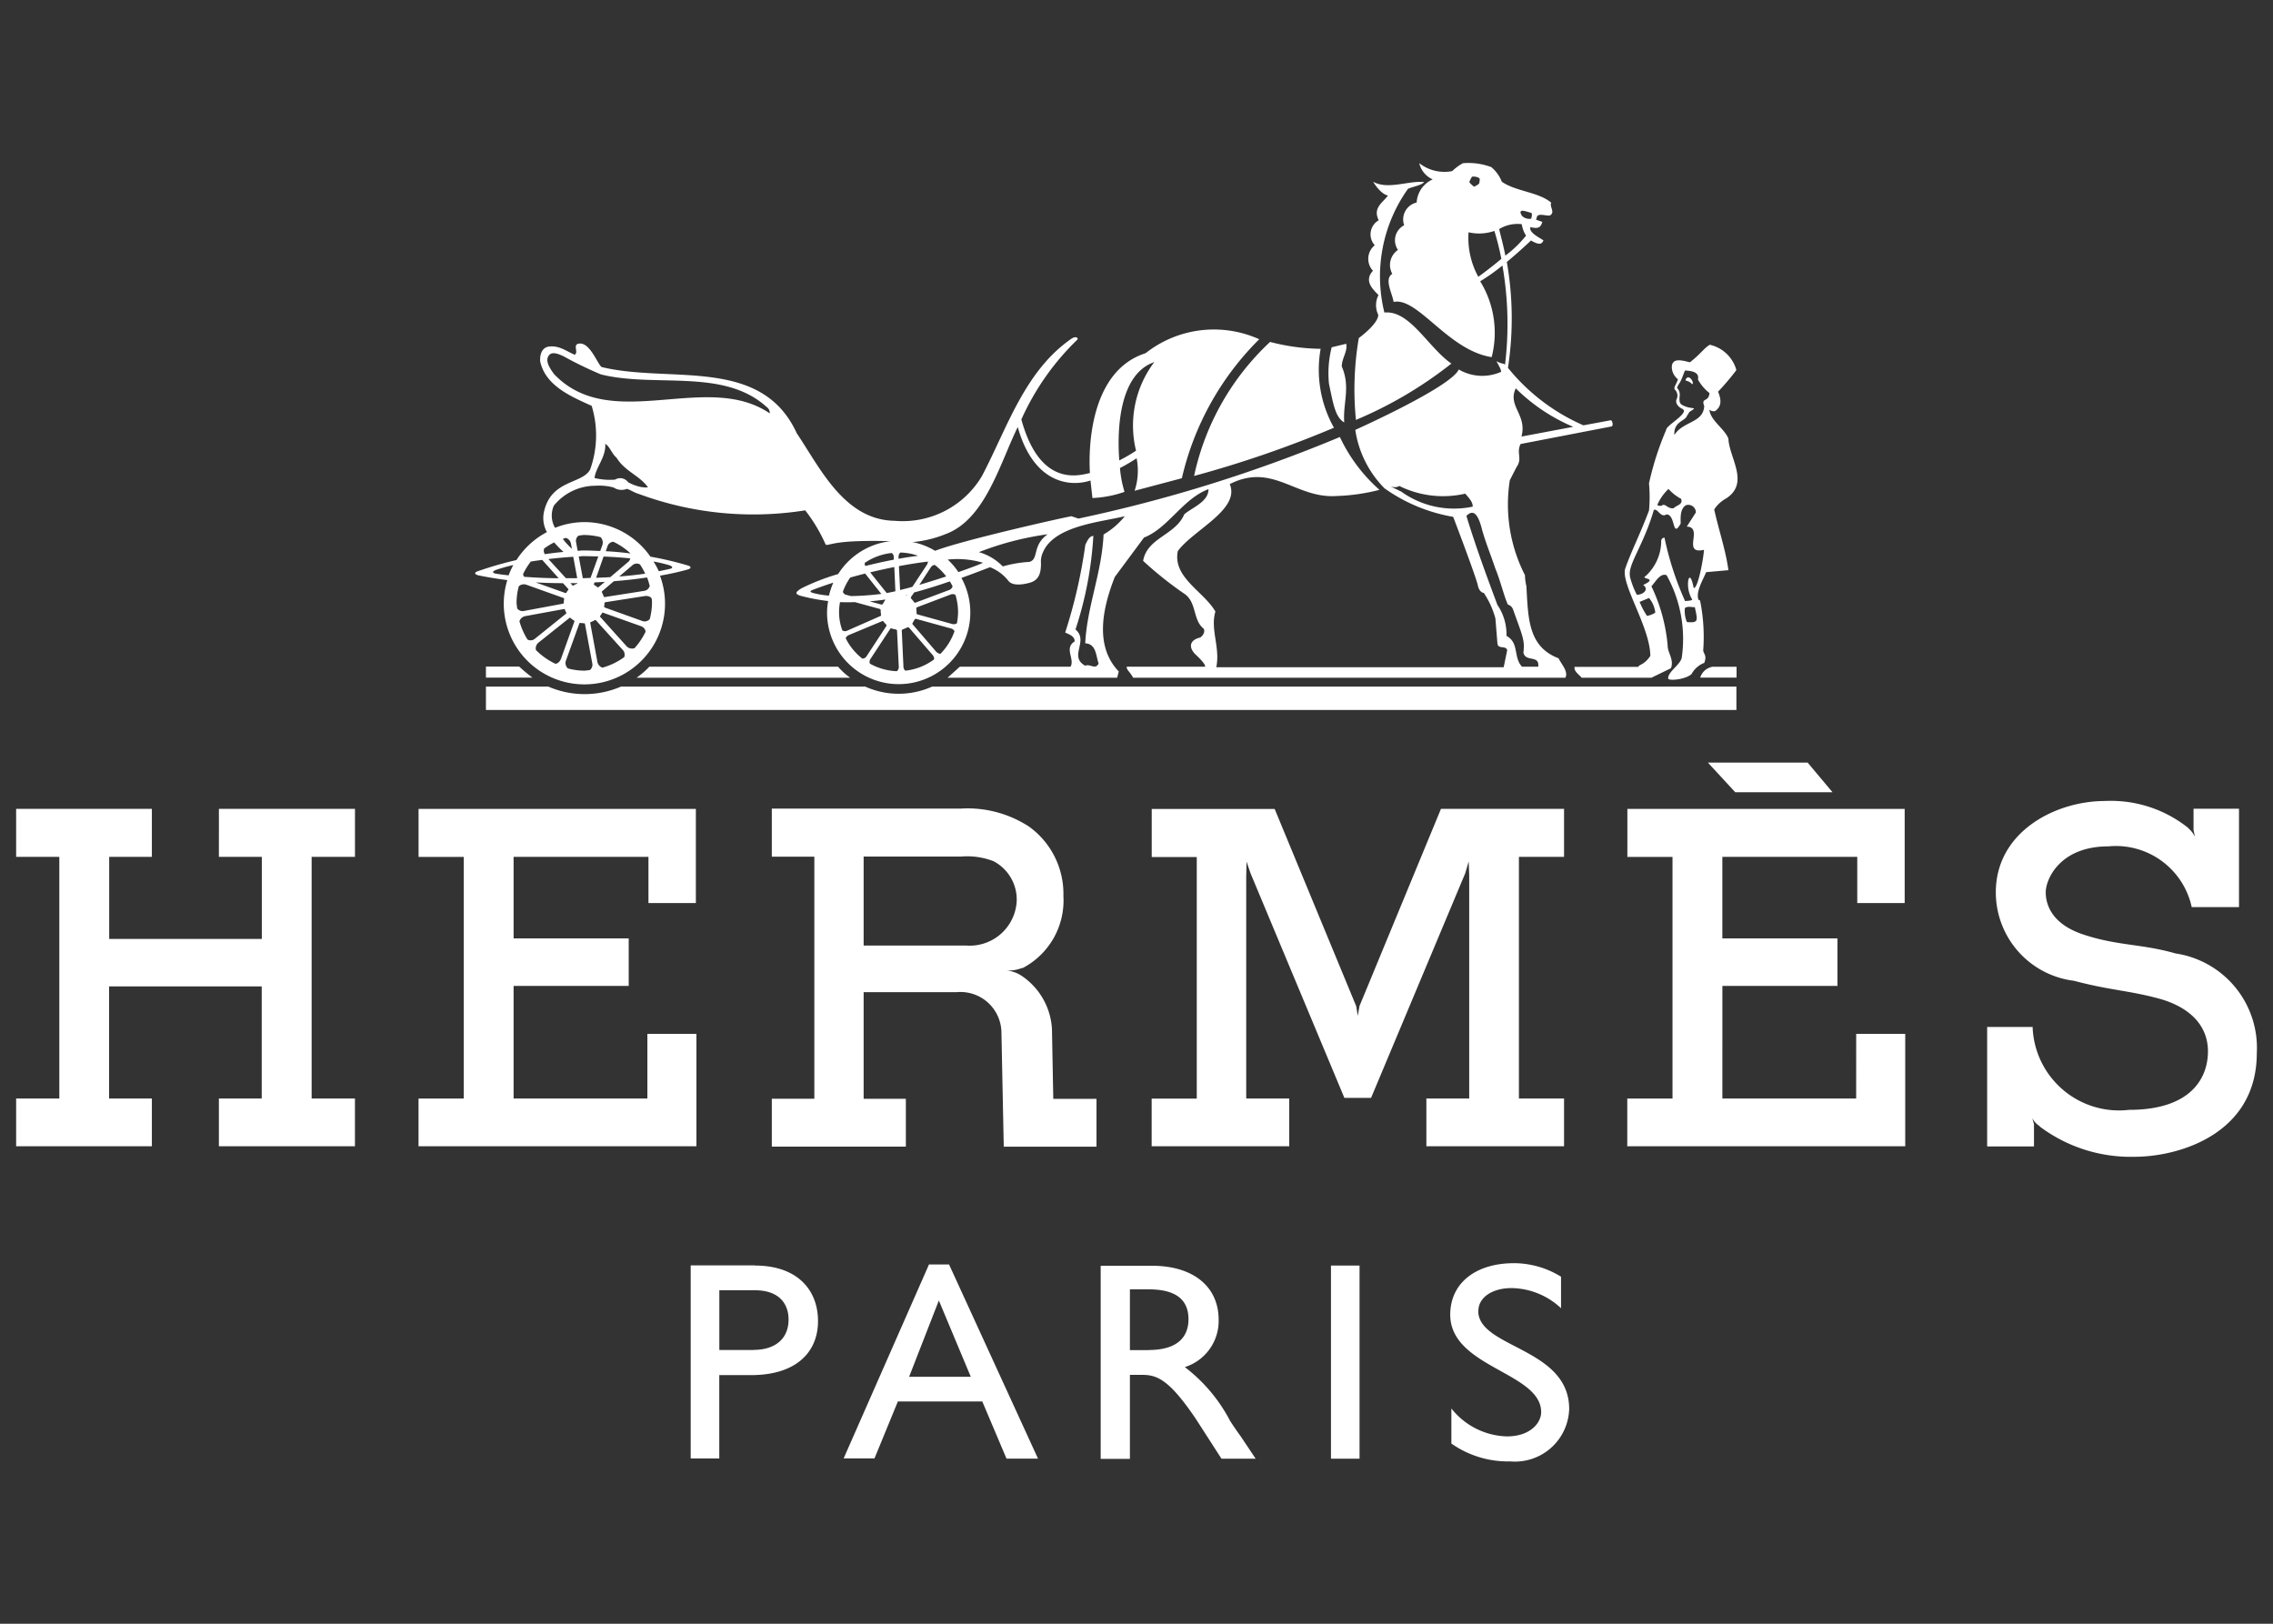 <?xml version="1.0" encoding="UTF-8"?>
<svg xmlns="http://www.w3.org/2000/svg" width="70" height="50" viewBox="0 0 70 50">
  <rect x="0" y="0" width="70" height="50" fill="#333333" stroke="none"/>
  <g transform="translate(7000 -11315)">
    <rect width="70" height="50" transform="translate(-7000 11315)" fill="none"></rect>
    <g transform="translate(-7000.003 11319.996)">
      <path d="M6.744,21.39H8.066v2.526h-4.7V21.39H4.68V19.91H.5v1.48H1.83v7.44H.5V30.3H4.68V28.83H3.363V25.378h4.7V28.83H6.744V30.3h4.19V28.83H9.6V21.39h1.335V19.91H6.745m50.421,8.92h-4.12V25.363H56.59V23.9H53.045V21.39H57.2v1.422h1.46v-2.9H50.12v1.48h1.39v7.44H50.117V30.3h8.56V26.84h-1.51m-35.717,0H19.94v1.99H15.82V25.363h3.545V23.9H15.82V21.39h4.153v1.422h1.46v-2.9h-8.54v1.48h1.393v7.44H12.892V30.3H21.45M53.443,19.4h2.995l-.766-.913H52.6M67,24.363c-1.045-.3-1.783-.23-2.846-.585-.96-.322-1.15-.912-1.15-1.3s.424-1.412,1.932-1.412A2.39,2.39,0,0,1,67.5,22.937h1.456v-3.03h-1.4v.66l.044.206a.775.775,0,0,0-.2-.26.012.012,0,0,1,0-.008,3.812,3.812,0,0,0-2.568-.836c-1.545,0-3.365.958-3.365,2.81a2.743,2.743,0,0,0,2.41,2.727c1.108.294,1.673.294,2.6.544S68,26.556,68,27.38c0,.78-.48,1.8-2.432,1.8A2.663,2.663,0,0,1,62.6,26.621l-.016.007H61.2v3.678h1.442v-.688h0l-.052-.182a.624.624,0,0,0,.216.237l.014.02a4.665,4.665,0,0,0,2.916.932c1.37,0,3.768-.7,3.768-3.193a2.939,2.939,0,0,0-2.5-3.068ZM43.93,28.83V30.3h4.24V28.83H46.78V21.39h1.39V19.91H44.38l-2.51,6.074-.052.3-.05-.3-2.51-6.07H35.472v1.48h1.387v7.44H35.47V30.3h4.237V28.83H38.382V21.988l.01-.452.123.36,2.89,6.915h.822l2.9-6.917.106-.364.016.41v6.89M14.968,15.53v.34H16.4q-.212-.16-.408-.34Zm38.516.006H52.74a.484.484,0,0,0-.377.334h1.12v-.335Zm-38.516,1.33h38.51v-.72H28.71a2.513,2.513,0,0,1-2.062,0h-7.52a2.818,2.818,0,0,1-2.24,0h-1.92v.72Zm10.844-1.332H20a2.562,2.562,0,0,1-.394.34h6.58A2.114,2.114,0,0,1,25.812,15.534Z" fill="#fff"></path>
      <path d="M15.628,12.862a2.483,2.483,0,1,0,4.7-.131c.286-.05.566-.11.842-.187.13-.035.125-.094.023-.125a10.458,10.458,0,0,0-1.16-.274A2.48,2.48,0,0,0,18,11.081a2.437,2.437,0,0,0-.9.175l-.01-.01a.755.755,0,0,1-.03-.672,1.644,1.644,0,0,1,1.275-.612,1.7,1.7,0,0,1,.567.054.435.435,0,0,0,.41.04c.158.06.2.107.378.163a10.157,10.157,0,0,0,5.11.5,4.923,4.923,0,0,1,.624,1.04c.052.08.115-.06.988-.09.308-.012.686-.01,1.015,0a2.2,2.2,0,0,0-1.612,1.012,6.783,6.783,0,0,0-1.125.436c-.194.117-.23.182,0,.242a6.121,6.121,0,0,0,.817.153,2.093,2.093,0,0,0-.034.338,2.206,2.206,0,1,0,4.138-1.05c.278-.1.57-.21.88-.33a1.334,1.334,0,0,1,.575.43c.14.158.457.1.645.05.3-.08.352-.323.35-.6a.674.674,0,0,1,.066-.35c.357-.813,1.784-.92,2.516-1.1a2.378,2.378,0,0,1-.654.562c-.055,1.187-.51,2.22-.565,3.352.345.014.33.4.413.62-.1.208-.262,0-.413.07-.524-.29.124-.758-.3-1.117a11.246,11.246,0,0,0,.55-2.882c-.137.014-.19.166-.247.276a15.763,15.763,0,0,1-.62,2.7c.11.055.3.11.29.276-.332.207.013.54-.125.776H29.563l-.378.34h5.222l.05-.192c-.77-.8-.48-2-.123-2.91l.9-1.214c.745-.29,1.2-1.2,1.986-1.49,0,.387-.483.553-.745.773-.274.648-1.144.717-1.268,1.435a11.344,11.344,0,0,0,1.24.993c.428.263.274.814.62,1.09.056.083,0,.207-.1.276-.363.087-.352.332-.133.536.14.13.3.3.282.364H34.7c0,.11.1.152.2.34H48.21c.1-.188-.117-.41-.21-.6-.94-.355-.935-1.244-.99-2.224a1.579,1.579,0,0,1-.044-.335A4.782,4.782,0,0,1,46.5,9.791l.205-.4c.193-.277-.012-.425.125-.714l2.805-.542c.05-.026.037-.14-.016-.192l-.852.158a6.132,6.132,0,0,1-2.324-1.77,10.068,10.068,0,0,0-.035-3.26c.41-.34.744-.662.744-.662.283.17.344.09.383,0-.045-.052-.465-.23-.4-.412.265.07.324-.012.365-.16l-.186-.066h-.006l.03-.1c.054-.11.3-.006.4-.034.167-.1-.02-.255.036-.393C47.384.914,46.68.9,46.254.6a1.127,1.127,0,0,0-.324-.45,1.991,1.991,0,0,0-.875-.12,1.545,1.545,0,0,0-.33.243A1.252,1.252,0,0,1,43.711.028a.726.726,0,0,0,.414.5.829.829,0,0,0-.494.712.535.535,0,0,0-.385.7.521.521,0,0,0-.19.76.56.56,0,0,0-.175.737c-.26.16,0,.6.04.864.747-.154,1.68,1.495,3.02,1.7a3.02,3.02,0,0,0-.354-2.335,5.945,5.945,0,0,0,.685-.486,10.419,10.419,0,0,1,.08,3.057.166.166,0,0,1-.026-.028.683.683,0,0,1-.236-.083c.014.04.168.285.137.33a1.431,1.431,0,0,1-1.3-.075c-.23.538-3.186,1.86-3.186,1.86a3.225,3.225,0,0,0,.9,1.8,5.135,5.135,0,0,0,2.114.878c.168.434.71,1.878.76,2.11s.183.232.183.232a2.667,2.667,0,0,1,.358.785l.063.78c.027.178.26.044.3.2l-.108.524H37.461c.124-.62-.192-1.162-.028-1.714-.356-.62-1.322-1.048-1.158-1.862.47-.648,1.93-1.28,1.6-2.063,1.327-.673,2.027.45,3.284.367a6.111,6.111,0,0,0,1.327-.19,5.013,5.013,0,0,1-1.22-1.627,45.243,45.243,0,0,1-8.052,2.512L33,10.9c-.217.033-3.363.74-4.2,1.065a2.192,2.192,0,0,0-.71-.273h.073a3.572,3.572,0,0,0,.964-.243C30.348,11,30.8,9.26,31.346,8.154c.48,1.72,1.594,1.86,2.24,1.646l.06.54a3.47,3.47,0,0,0,.988-.19,3.421,3.421,0,0,1-.14-.734c.257-.133.4-.23.513-.3a1.971,1.971,0,0,1-.062,1L36.4,9.73a8.816,8.816,0,0,1,2.383-4.28,3.4,3.4,0,0,0-3.5.43c-1.7.542-1.765,2.884-1.714,3.69-.294.058-1.528.486-2.112-1.65a7.906,7.906,0,0,1,1.71-2.443c.063-.053-.01-.137-.155-.052-1.457,1-1.99,2.76-2.773,4.246a2.838,2.838,0,0,1-2.686,1.37C26,11.017,25.252,9.4,24.541,8.347c-1.09-2.387-3.91-1.53-6.006-2.04-.117-.06-.35-.75-.684-.724-.237.018-.014.262-.15.344-.263-.11-.484-.3-.814-.248-.207.042-.263.262-.248.456.165.758.978,1.09,1.585,1.366a3.1,3.1,0,0,1-.048,1.963c-.25.46-1.233.3-1.43,1.35a.891.891,0,0,0,.1.575,2.5,2.5,0,0,0-.938.86,11.678,11.678,0,0,0-1.2.348c-.1.036-.1.094.03.124.293.06.594.11.9.148Zm31.054-5.9a5.646,5.646,0,0,0,1.77,1.185l-1.593.3c.18-.675-.434-.934-.178-1.48ZM46.854,1.5c.06-.025.228.04.3.058.042.01.026.1.005.18a.323.323,0,0,1-.288-.09c-.03-.06-.072-.122-.013-.148Zm.013.41A.918.918,0,0,0,47,2.26a3.486,3.486,0,0,1-.637.615c-.084-.417-.17-.7-.19-.818a1.084,1.084,0,0,1,.69-.15ZM45.342.444a.339.339,0,0,1,.215.044c.033.025.006.126,0,.16S45.4.754,45.4.754s-.144-.11-.142-.144h-.007a1.33,1.33,0,0,1,.082-.163Zm.187,3.083a2.488,2.488,0,0,1-.3-1.37,1.437,1.437,0,0,0,.795-.042,8.037,8.037,0,0,1,.215.86C45.979,3.192,45.709,3.4,45.529,3.527Zm-2.385,6.61c-.57-.286-.215-.046-.05-.17a3.043,3.043,0,0,0,2.034.238c.1.124.23.24.23.4a2.79,2.79,0,0,1-2.215-.472Zm3.253,4.45a1.61,1.61,0,0,0-.28-.957c-.16-.436-.624-1.648-.954-2.74.2-.2.355-.1.488.448.127.438.28.8.4,1.166.154.368.27.858.388,1.116a.242.242,0,0,1,.162.157c.29.81.366.94.317,1.326.07.3.5.056.457.43h-.5c-.274-.29-.08-.722-.468-.943Zm-17.632.725a1.8,1.8,0,0,1-.877.344c-.032-.01-.06-.075-.062-.115l-.052-1.127c0-.012.018-.025.03-.03a1.179,1.179,0,0,0,.136-.058.058.058,0,0,1,.053,0l.74.858c.026.032.05.1.03.13Zm-1.144.36a1.826,1.826,0,0,1-.827-.232.151.151,0,0,1,.01-.135l.618-.942c.006-.01.03-.01.044-.006a1.038,1.038,0,0,0,.122.03c.014,0,.04.02.04.033l.055,1.13c0,.04-.03.11-.063.12Zm-1.56-2.347c-.04-.012-.1-.066-.1-.1a1.819,1.819,0,0,1,.225-.436c.15-.043.305-.084.46-.124l.5.63h-.023a8.394,8.394,0,0,1-.914.064l-.15-.04Zm1.407-1.29a.15.15,0,0,1,.06.115v.088c-.3.058-.594.123-.876.195-.018-.037-.027-.08-.012-.1a1.815,1.815,0,0,1,.82-.3Zm-.158,1.23-.508-.636c.246-.06.494-.115.742-.164l.034.745c-.1.024-.183.04-.268.055Zm-.048.2v.02a.945.945,0,0,0-.065.107.059.059,0,0,1-.045.03l-.365-.1c.156-.016.315-.03.48-.058Zm.673-.136c-.006.01-.03.01-.044.005h0l.053-.012v.006Zm-.213-.155-.035-.737c.306-.058.607-.106.894-.14a.261.261,0,0,1-.026.088l-.453.688c-.134.04-.258.07-.38.1Zm.953-.71a.15.15,0,0,1,.118-.063,1.918,1.918,0,0,1,.35.353c-.27.09-.55.176-.828.26l.36-.55Zm-1-.253v-.07c0-.042.03-.116.062-.123a1.813,1.813,0,0,1,.54.1c-.2.026-.4.056-.6.092Zm-.025-.195h0ZM25.032,13.26c-.1-.03-.075-.06-.016-.085.2-.078.418-.155.65-.23a2.379,2.379,0,0,0-.134.4,2.8,2.8,0,0,1-.5-.084Zm.845.285c.148.008.3.006.453,0l.776.213c.01,0,.018.026.018.04a.835.835,0,0,0,.014.145.034.034,0,0,1-.022.03l-1.035.457a.155.155,0,0,1-.136-.012,1.612,1.612,0,0,1-.072-.874Zm.115,1.017v-.007a.015.015,0,0,0,0,.007Zm.056.1c0-.034.055-.086.09-.1l1.04-.434c.01-.006.03.01.038.02s.045.055.07.08a.057.057,0,0,1,.016.05l-.62.946a.148.148,0,0,1-.122.06,1.813,1.813,0,0,1-.51-.62Zm.617.7-.026-.018.027.017Zm1.01.306Zm1.3-.537c-.03.018-.1-.02-.133-.05l-.737-.857c-.01-.008,0-.03.006-.043a.773.773,0,0,0,.053-.092c.007-.013.03-.032.045-.03l1.09.3a.183.183,0,0,1,.1.08,1.863,1.863,0,0,1-.426.69Zm.5-.94c-.018.03-.1.04-.14.03l-1.085-.3c-.013,0-.02-.026-.02-.04a.944.944,0,0,0-.008-.125.058.058,0,0,1,.017-.05l1.054-.4a.161.161,0,0,1,.135.018,1.846,1.846,0,0,1,.08.513,1.9,1.9,0,0,1-.035.355Zm-.14-1.125c0,.035-.055.09-.092.1l.07-.024-1.123.422c-.012.005-.03-.01-.038-.02a1.105,1.105,0,0,0-.08-.1.056.056,0,0,1-.017-.05l.1-.147c.342-.09.71-.206,1.1-.34a1.618,1.618,0,0,1,.084.152Zm2.93-1.61c-.488.352-.258.767-.56.85a3.762,3.762,0,0,0-.82.14,1.655,1.655,0,0,0-.736-.44,9.259,9.259,0,0,1,2.116-.55Zm-1.985.875c-.1.05-.385.158-.762.29a2.168,2.168,0,0,0-.328-.386,2.78,2.78,0,0,1,1.09.1ZM35.546,6.16a3.244,3.244,0,0,0-.557,2.722,4.944,4.944,0,0,1-.516.3c-.08-1.07.035-2.666,1.074-3.026Zm-18.47.376c-.124-.166-.306-.42-.165-.593.1-.128.316-.028.44.028a11.912,11.912,0,0,0,1.157.562c1.67.416,3.78-.2,5.1,1a.219.219,0,0,1,.1.2c-1.943-1.324-4.868.634-6.633-1.2Zm1.572,2.138c.138.083.193.3.345.427.248.414.717.552.965.91a.837.837,0,0,1-.25-.018,1.42,1.42,0,0,1-.362-.14.3.3,0,0,0-.4-.08,1.988,1.988,0,0,1-.634-.05c.04-.332.36-.65.33-1.05ZM16.7,12.244l.508.565c-.368,0-.723-.02-1.06-.043a.12.12,0,0,1-.033-.09,2.113,2.113,0,0,1,.235-.38c.113-.02.232-.035.35-.05Zm3.012.14a2.146,2.146,0,0,1,.16.285c-.25.037-.516.065-.8.087l.4-.34a.2.2,0,0,1,.238-.032Zm-.35-.088-.564.48c-.144.01-.29.014-.437.02l.23-.654c.286.01.564.03.823.056a.235.235,0,0,1-.05.1Zm-.138,2.945a2.1,2.1,0,0,1-.67.323.239.239,0,0,1-.152-.174l-.22-1.193a.034.034,0,0,1,.017-.04.54.54,0,0,0,.12-.056.03.03,0,0,1,.04.008l.815.9a.215.215,0,0,1,.05.235ZM17.5,13.131a.038.038,0,0,1,0,.044.365.365,0,0,0-.054.077.03.03,0,0,1-.04.01l-.908-.324c.28.016.562.023.843.023l.154.17Zm.9-.045a.472.472,0,0,0-.09-.065.026.026,0,0,1-.014-.037l.017-.046.316-.016-.19.16a.028.028,0,0,1-.038,0Zm-.215-.285c-.08,0-.156.007-.234.008h0l-.125-.67c.04,0,.075-.007.114-.01.165,0,.326.006.488.01l-.24.663Zm-.528-.652.122.66h-.347l-.54-.59c.248-.03.5-.053.765-.07Zm.135.81s0,.012-.006.014a.626.626,0,0,0-.12.058.03.03,0,0,1-.04-.008l-.056-.062h.223Zm-1.72-.2c0-.008.01-.017.013-.027a.182.182,0,0,1-.013.028Zm-.093.3a.229.229,0,0,1,.232-.05l1.143.408a.033.033,0,0,1,.022.035.657.657,0,0,0-.01.112c0,.016-.013.025-.027.03l-1.194.222a.208.208,0,0,1-.217-.08c0-.06-.017-.116-.017-.176a1.993,1.993,0,0,1,.068-.5ZM16,14.135a.235.235,0,0,1,.176-.158l1.19-.218a.031.031,0,0,1,.036.02.354.354,0,0,0,.038.086.032.032,0,0,1-.01.04l-.947.762a.2.2,0,0,1-.235.03A2.177,2.177,0,0,1,16,14.135Zm.285.616a.286.286,0,0,1-.028-.04.4.4,0,0,0,.027.04Zm.223.272a.23.23,0,0,1,.078-.23l.946-.755a.026.026,0,0,1,.04-.005.614.614,0,0,0,.106.077.026.026,0,0,1,.012.038l-.41,1.142c-.044.115-.136.16-.177.152a2.127,2.127,0,0,1-.594-.42Zm.693.468a.243.243,0,0,1-.037-.016l.036.016Zm.286.09a.221.221,0,0,1-.058-.228l.414-1.146a.029.029,0,0,1,.033-.022.573.573,0,0,0,.113.01.032.032,0,0,1,.03.03l.223,1.2a.21.21,0,0,1-.075.214c-.056,0-.112.017-.17.017a1.977,1.977,0,0,1-.508-.07Zm1.97-.53a.174.174,0,0,0,.026-.03l-.025.03Zm.073-.085a.227.227,0,0,1-.23-.062l-.809-.9a.033.033,0,0,1,0-.043.378.378,0,0,0,.052-.078.026.026,0,0,1,.038-.01l1.16.412c.12.047.15.142.14.18a2.173,2.173,0,0,1-.343.505Zm.35-.522a1.164,1.164,0,0,0,.055-.126q-.025.063-.055.125Zm.133-.377a.207.207,0,0,1-.227.06l-1.154-.414a.035.035,0,0,1-.023-.035.506.506,0,0,0,.01-.1c0-.016.014-.025.028-.03l1.217-.19c.12-.015.2.042.208.083a.614.614,0,0,1,.01.12,2.039,2.039,0,0,1-.067.5Zm0-1.022a.211.211,0,0,1-.174.154l-1.21.19a.033.033,0,0,1-.036-.02.638.638,0,0,0-.05-.12.03.03,0,0,1,.005-.04l.36-.308c.344-.026.685-.065,1.023-.115a2.239,2.239,0,0,1,.08.26Zm.623-.626c.078.025.1.077.006.1s-.23.05-.35.075a2.474,2.474,0,0,0-.163-.3,4.875,4.875,0,0,1,.506.12Zm-1.977-.443.05-.143a.2.2,0,0,1,.184-.146,2.129,2.129,0,0,1,.53.36q-.381-.049-.765-.07Zm-.158-.43a.244.244,0,0,1,.055.235l-.068.19c-.185-.008-.368-.018-.553-.016-.048,0-.093.01-.142.01l-.047-.256a.2.2,0,0,1,.078-.213c.06-.005.116-.018.175-.018a2.081,2.081,0,0,1,.5.067Zm-1.07.02a.236.236,0,0,1,.155.176l.03.163a2.462,2.462,0,0,1-.282-.308l.1-.03Zm-.07.433c-.194.018-.387.04-.578.07a.188.188,0,0,1-.02-.176,2.1,2.1,0,0,1,.306-.186,3.351,3.351,0,0,0,.288.293ZM16.525,12.085Zm-1.27.476a5.4,5.4,0,0,1,.556-.158,2.606,2.606,0,0,0-.145.318c-.143-.017-.29-.033-.41-.056-.1-.018-.077-.076,0-.1Zm36.7-5.923c-.042.035-.056.083-.022.09a.316.316,0,0,1,.174.1c.04.02.03-.042.02-.076-.04-.1-.124-.154-.17-.116Z" fill="#fff"></path>
      <path d="M50.46,15.54H48.494c-.025.133.13.23.22.333h2.147l.6-.292c.106-.26-.108-.49-.1-.7a5.3,5.3,0,0,0-.5-1.823c.12-.127.27-.42.467-.342a4.043,4.043,0,0,1,.467,2.54c-.047.225-.43.43-.418.642.007.074.51.042.718-.135a.745.745,0,0,1,.394-.347c.1-.275-.054-.266-.03-.432a5.622,5.622,0,0,0-.1-1.488c-.032-.02-.043-.02-.045-.017-.1-.246.138-.623.232-.856l.686-.062c-.082-.61-.3-1.244-.438-1.87a1.045,1.045,0,0,1,.375-.343c.723-.477.086-1.246.062-1.84-.123-.308-.547-.548-.586-.888a.227.227,0,0,0,.174.045c.207-.142.2-.347.094-.6a7.569,7.569,0,0,0,.564-.665,1.1,1.1,0,0,0-.818-.78c-.174.1-.29.29-.61.538-.01.013-.384-.13-.5-.01-.11.09-.072.38.13.537a1.785,1.785,0,0,1-.09.2c-.022.046-.032.095,0,.122a.259.259,0,0,1,.043.3c-.05.152.12.264.18.286a.172.172,0,0,1,.05.05c.022.168-.548.47-.548.6a9.268,9.268,0,0,0-.528,1.645,4.512,4.512,0,0,1,0,.837c-.292.772-.53,1.217-.728,1.775-.164.46.756,1.792.77,2.7-.2.3-.36.257-.373.347Zm1.493-1.383a.882.882,0,0,1-.062-.426c.08-.077.23-.02.306-.032.093.43.116.49-.243.46ZM51.96,7.8a.479.479,0,0,0,.065-.107c.3-.194.094-.054-.207-.213-.1-.05-.1-.144-.088-.277a.3.3,0,0,0-.076-.25c-.01-.022.037-.1.076-.16.07-.106.133-.326.166-.38.5.02.39.242.4.282a1.406,1.406,0,0,0,.353.413c-.03.3-.268.125-.162.4-.028.526-.653.46-.92.892-.027-.428.35-.427.39-.6Zm-.57,2.264a1.41,1.41,0,0,0,.384.3c.072.18-.15.2-.23.29-.187.028-.257-.17-.366-.08-.025.02-.137,0-.135-.025a1.464,1.464,0,0,1,.346-.49Zm-1.19,2.68c-.07-.364.414-.93.736-2.04.132-.046.2.257.39.14.29.007.166.762.436.282-.006-.212-.012-.45.156-.563a.234.234,0,0,1,.312.22l-.28.436c.53.02-.17.872.53.716-.023.32-.195,1.217-.318,1.172-.1-.5-.174-.29-.174-.144a.926.926,0,0,0,.13.506c-.038.04-.18.036-.22.045a9.456,9.456,0,0,1-.635-1.954.1.1,0,0,0-.1.1,1.472,1.472,0,0,1-.478,1.08c-.19.112.418.044-.08.278.19.126.015.3-.194.3a2.61,2.61,0,0,1-.215-.567Zm.525,1.226a2.368,2.368,0,0,1-.228-.432l.29-.12a.849.849,0,0,1,.193.45.65.65,0,0,1-.25.1ZM41.4,8.01c-.043-.59.2-1.09-.075-1.72,0-.26.185-.46.136-.7l-.447.108a3.235,3.235,0,0,0-.083,1.127c.118.535.178,1.022.468,1.186ZM36.777,9.66a33.863,33.863,0,0,0,4.307-1.485,3.65,3.65,0,0,1-.41-2.43,6.424,6.424,0,0,1-1.557-.212,7.9,7.9,0,0,0-2.34,4.126Zm5.868.365C42.553,9.935,42.689,10.079,42.645,10.025ZM44.7,6.2c-.72-.5-1.278-1.65-2.063-1.572a4.645,4.645,0,0,1,.727-3.81c.152-.07.4-.1.5-.208C43.38.56,42.748.857,42.29.6c0,0,.212.37.458.426-.162.22-.476.377-.285.76a.5.5,0,0,0-.123.77.539.539,0,0,0-.055.786c-.32.343.077.634.17.75a.679.679,0,0,0-.006.608c-.006.247-.446.6-.6.714a9.408,9.408,0,0,0-.088,2.52A12.582,12.582,0,0,0,44.7,6.2ZM32.4,26.7a2.113,2.113,0,0,0-.966-1.668,1.03,1.03,0,0,0-.45-.146,1.133,1.133,0,0,0,.493-.074H31.5a2.348,2.348,0,0,0,1.252-2.22,2.55,2.55,0,0,0-1.06-2.135,3.468,3.468,0,0,0-2.1-.554h-5.82v1.48h1.31v7.455h-1.31v1.474H27.9V28.84H26.6V25.556h2.857a1.264,1.264,0,0,1,1.386,1.217l.072,3.54h2.856V28.841H32.44l-.04-2.133Zm-2.63-2.58H26.6V21.38h3a2.243,2.243,0,0,1,1,.143,1.334,1.334,0,0,1,.713,1.248,1.449,1.449,0,0,1-1.54,1.35Zm-6.523,9.848H21.274v5.947h.88V37.348h.976c1.42,0,2.065-.73,2.065-1.664s-.61-1.71-1.948-1.71Zm-.036,2.607H22.156v-1.84h1.092c.8,0,1.04.47,1.04.9,0,.6-.42.936-1.076.936Zm5.405-2.642-2.632,5.98h.95l.72-1.753h2.6L31,39.92h.97l-2.74-5.98h-.62ZM28,37.4l.916-2.35L29.9,37.4Zm12.992-3.425h.88v5.947h-.88Zm4.539,1.4c0-.42.428-.707,1.024-.707a2.273,2.273,0,0,1,1.522.62v-.97a2.767,2.767,0,0,0-1.445-.417c-1.188,0-1.967.617-1.967,1.586,0,1.63,2.8,1.77,2.8,3,0,.33-.332.748-1.055.748a2.254,2.254,0,0,1-1.71-.86v1.08a3.026,3.026,0,0,0,1.814.55,1.671,1.671,0,0,0,1.814-1.613c0-1.893-2.8-1.875-2.8-3.018Zm-7.65,3.374a4.956,4.956,0,0,0-1.39-1.648,1.491,1.491,0,0,0,1.042-1.455c0-1.028-.788-1.665-2.05-1.665H33.9v5.947h.9V37.34h.376c.458,0,.833.14,1.657,1.36l.787,1.222h1.053l-.463-.692q-.174-.238-.333-.486Zm-2.5-2.17H34.8V34.707h.576c.87,0,1.218.34,1.228.9.007.5-.266.968-1.228.968Z" fill="#fff"></path>
    </g>
  </g>
</svg>
